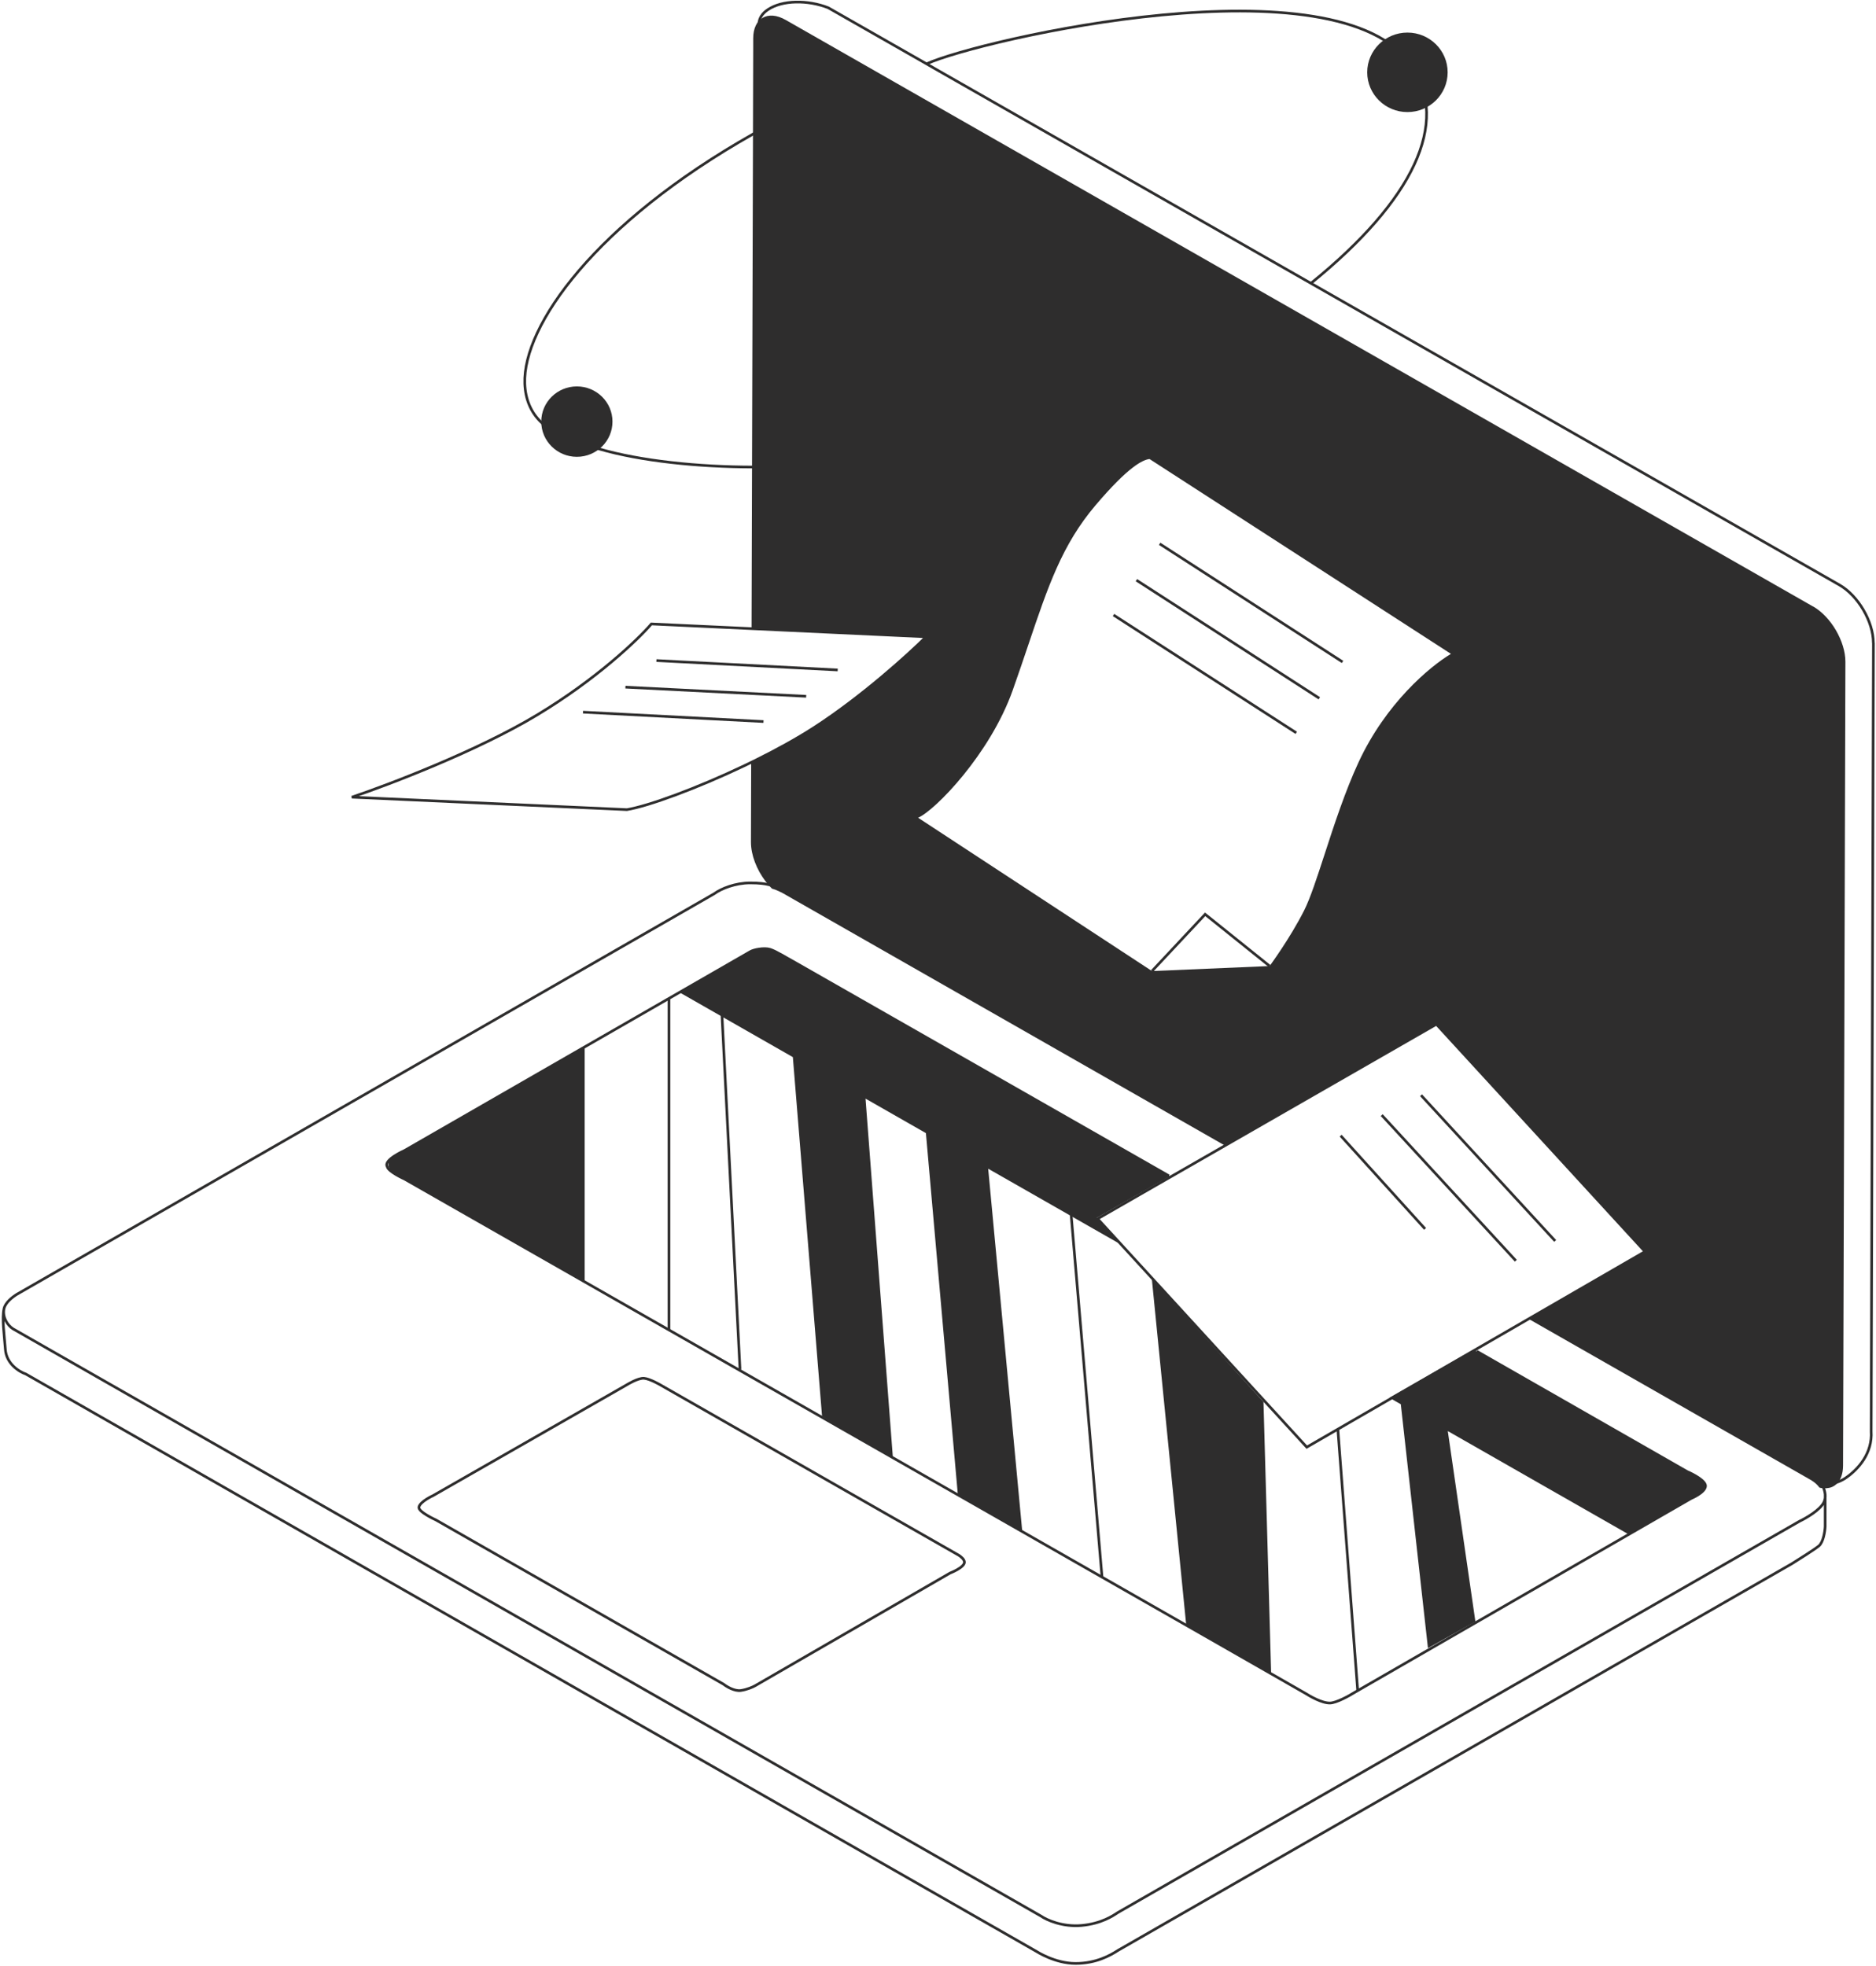<svg width="707" height="741" viewBox="0 0 707 741" fill="none" xmlns="http://www.w3.org/2000/svg">
<path d="M292.937 334.263C290.99 334.012 289.674 332.744 282.734 332.744C277.183 332.744 271.805 334.871 269.15 336.833L6.365 487.787C4.607 488.881 2.036 490.9 1.516 493.176M1.516 493.176C0.819 496.228 2.698 499.439 4.926 500.819L392.295 722.111C394.407 723.578 400.449 726.34 407.721 725.652C414.992 724.963 419.318 722.111 421.308 720.778L678.152 573.336C680.602 572.175 685.867 569.132 687.325 566.249C687.82 565.272 687.941 564.213 687.842 563.185M1.516 493.176C0.68 496.836 1.616 503.079 2.016 508.561C2.416 514.044 7.329 517.03 9.735 517.838L390.732 735.516C390.732 735.516 397.601 739.969 405.342 739.969C413.012 739.969 418.308 737.021 421.308 735.074L675.279 589.335C677.968 587.67 683.768 583.998 685.457 582.627C687.146 581.256 687.751 577.187 687.842 575.324V563.185M685.914 558.344C686.627 559.291 687.651 561.181 687.842 563.185M440.536 443.155L298.84 362.291C296.633 361.132 292.517 358.511 290.233 357.791C287.949 357.071 284.037 357.908 282.843 358.601L152.405 433.633C152.405 433.633 144.462 437.114 145.922 439.625C146.262 441.578 152.405 444.324 152.405 444.324C265.047 508.6 490.658 637.359 491.961 638.187C493.59 639.223 498.205 641.906 501.231 641.83C503.651 641.768 508.406 639.147 510.481 637.844L637.335 564.728C637.335 564.728 642.697 562.487 642.752 560.028C642.797 558.061 638.146 555.594 635.816 554.606L556.511 509.24M163.272 563.629C163.272 563.629 158.342 565.85 157.886 567.98C157.502 569.777 164.307 572.843 164.307 572.843L272.694 634.743C273.876 635.673 276.834 637.447 279.207 637.104C281.581 636.761 283.767 635.769 284.563 635.315L358.038 592.851C358.038 592.851 363.457 590.772 363.457 588.75C363.457 587.694 362.129 586.659 361.373 586.156L248.846 521.926C248.846 521.926 244.966 519.652 242.726 519.446C240.486 519.24 236.16 521.926 236.16 521.926L163.272 563.629Z" stroke="#2E2D2D"/>
<path d="M217.401 172.162C224.812 172.162 230.821 166.223 230.821 158.897C230.821 151.57 224.812 145.631 217.401 145.631C209.989 145.631 203.98 151.57 203.98 158.897C203.98 166.223 209.989 172.162 217.401 172.162Z" fill="#2E2D2D"/>
<path d="M530.414 42.241C538.784 42.241 545.569 35.534 545.569 27.261C545.569 18.987 538.784 12.28 530.414 12.28C522.044 12.28 515.26 18.987 515.26 27.261C515.26 35.534 522.044 42.241 530.414 42.241Z" fill="#2E2D2D"/>
<path d="M284.065 176.013C263.189 176.013 241.409 173.727 225.858 169.214C220.533 167.65 215.542 165.845 210.917 163.77C208.178 162.567 205.865 161.002 203.948 159.137C200.083 155.437 197.983 150.474 197.77 144.578C196.979 122.709 224.459 84.084 283.769 50.544M283.769 50.544C284.165 50.303 283.374 50.754 283.769 50.544ZM283.769 50.544C284.439 50.153 283.1 50.875 283.769 50.544ZM283.769 50.544C284.865 49.912 282.674 51.145 283.769 50.544ZM494.047 106.766C532.847 75.331 546.358 46.272 532.116 24.884C504.759 -16.207 369.158 14.958 349.165 24.072" stroke="#2E2D2D"/>
<path d="M619.945 471.697L541.33 386.015L413.652 459.321L492.476 545.394L619.945 471.697Z" stroke="#2E2D2D"/>
<path d="M686.295 559.326C686.386 559.326 686.203 559.326 686.295 559.326ZM686.295 559.326C686.599 559.326 687.542 559.386 687.816 559.386C690.859 559.386 693.568 558.333 695.333 557.16C700.394 553.796 705.727 547.607 705.179 539.455L706.031 242.252L706 242.312C706 234.28 700.279 224.504 693.25 220.473L491.979 105.592L351.692 25.516L351.662 25.486L349.197 24.072L312.132 2.925C304.463 -0.083 294.833 -0.037 289.386 3.633C287.286 5.047 286.099 6.852 286.008 8.928C286.008 9.018 286.008 13.179 286.008 13.3" stroke="#2E2D2D"/>
<path d="M478.469 364.079L454.178 344.583L434.149 365.971M419.639 231.78L488.515 276.186M428.276 218.651L497.208 263.168M437.024 204.942L505.956 249.458M535.535 412.77L586.084 467.674M520.722 420.255L571.272 475.137M505.242 428.001L537.062 463.14M247.377 248.949L315.702 252.493M235.7 258.973L303.82 262.416M219.719 268.39L287.736 271.934M403.344 453.875L415.325 594.509M504.181 538.502L511.669 637.193M252.112 376.571V501.247M271.984 380.58L278.878 516.08" stroke="#2E2D2D"/>
<path fill-rule="evenodd" clip-rule="evenodd" d="M283.093 287.333L283.007 317.396C283.007 322.209 285.137 327.654 288.393 331.985C288.758 332.467 289.124 332.948 289.519 333.399C289.976 333.911 290.432 334.392 290.889 334.873C291.984 335.204 292.988 335.595 293.932 336.076C294.297 336.227 294.632 336.407 294.966 336.588L461.376 431.578L541.329 386.015L619.944 471.697L575.848 496.921L682.14 557.595C682.353 557.715 682.597 557.866 682.779 557.986C683.114 558.197 683.419 558.407 683.692 558.618C683.74 558.618 683.788 558.674 683.821 558.712L683.835 558.728C683.839 558.732 683.842 558.735 683.845 558.738C684.575 559.31 685.184 559.941 685.64 560.603C685.944 560.724 686.218 560.784 686.492 560.814C686.599 560.814 686.697 560.829 686.796 560.844C686.895 560.859 686.994 560.874 687.101 560.874C687.527 560.934 687.953 560.934 688.379 560.874C689.809 560.784 691.057 560.272 692.061 559.34C693.643 557.896 694.587 555.489 694.587 552.331L695.469 249.412C695.469 241.741 690.022 232.386 683.266 228.536V228.566L296.123 7.528C292.714 5.573 289.61 5.423 287.389 6.746C285.228 8.01 283.859 10.657 283.859 14.447V17.816L283.768 50.484V53.102L283.239 236.919L284.586 236.982L349.022 239.994C342.405 246.59 324.665 262.686 306.647 274.296C300.106 278.511 292.452 282.712 284.586 286.601C284.089 286.846 283.592 287.09 283.093 287.333ZM440.841 443.279L292.47 358.576C289.762 357.042 285.441 357.042 282.793 358.576L256.044 373.978L298.8 398.404L309.802 533.73L336.514 549.573L326.188 414.046L348.943 427.043L360.976 563.331L385.297 577.645L372.413 440.458L422.285 468.928L413.273 458.99L440.841 443.279ZM523.639 526.787L555.368 508.636L640.632 557.293C640.632 557.293 642.764 558.708 642.783 560.075C642.802 561.447 640.693 562.919 640.693 562.919L613.883 578.32L545.626 539.335L556.025 611.13L538.145 621.133L527.915 529.228L523.639 526.787ZM434.081 481.936L476.159 528.337L479.013 629.429L479.074 630.753L447.03 612.463L446.908 611.079L434.081 481.936ZM220.341 483.425V394.264L147.984 436.157C145.824 437.39 145.854 440.488 148.045 441.661L220.341 483.425ZM381.658 260.132C373.089 284.29 352.328 305.485 346 308.185L434.149 365.971L478.469 364.079C478.469 364.079 486.141 353.691 491.45 343.191C493.79 338.563 496.319 330.794 499.236 321.831L499.236 321.831C502.791 310.908 506.923 298.213 511.993 287.273C522.271 265.092 538.683 251.316 546.809 246.423L433.215 172.993C430.664 173.302 425.341 175.732 412.846 190.454C400.271 205.271 395.017 220.847 387.577 242.902C385.777 248.239 383.849 253.955 381.658 260.132Z" fill="#2E2D2D"/>
<path d="M284.586 286.601C292.452 282.712 300.106 278.511 306.647 274.296C324.665 262.686 342.405 246.59 349.022 239.994L284.586 236.982L281.639 236.844L245.482 235.154C240.513 240.94 224.927 255.909 202.337 269.495C179.747 283.082 146.429 295.783 132.594 300.435C167.088 302.002 236.111 305.134 236.244 305.134C244.301 303.825 262.653 297.103 280.674 288.501M284.586 286.601C283.286 287.243 281.981 287.877 280.674 288.501M284.586 286.601L280.674 288.501" stroke="#2E2D2D"/>
</svg>
